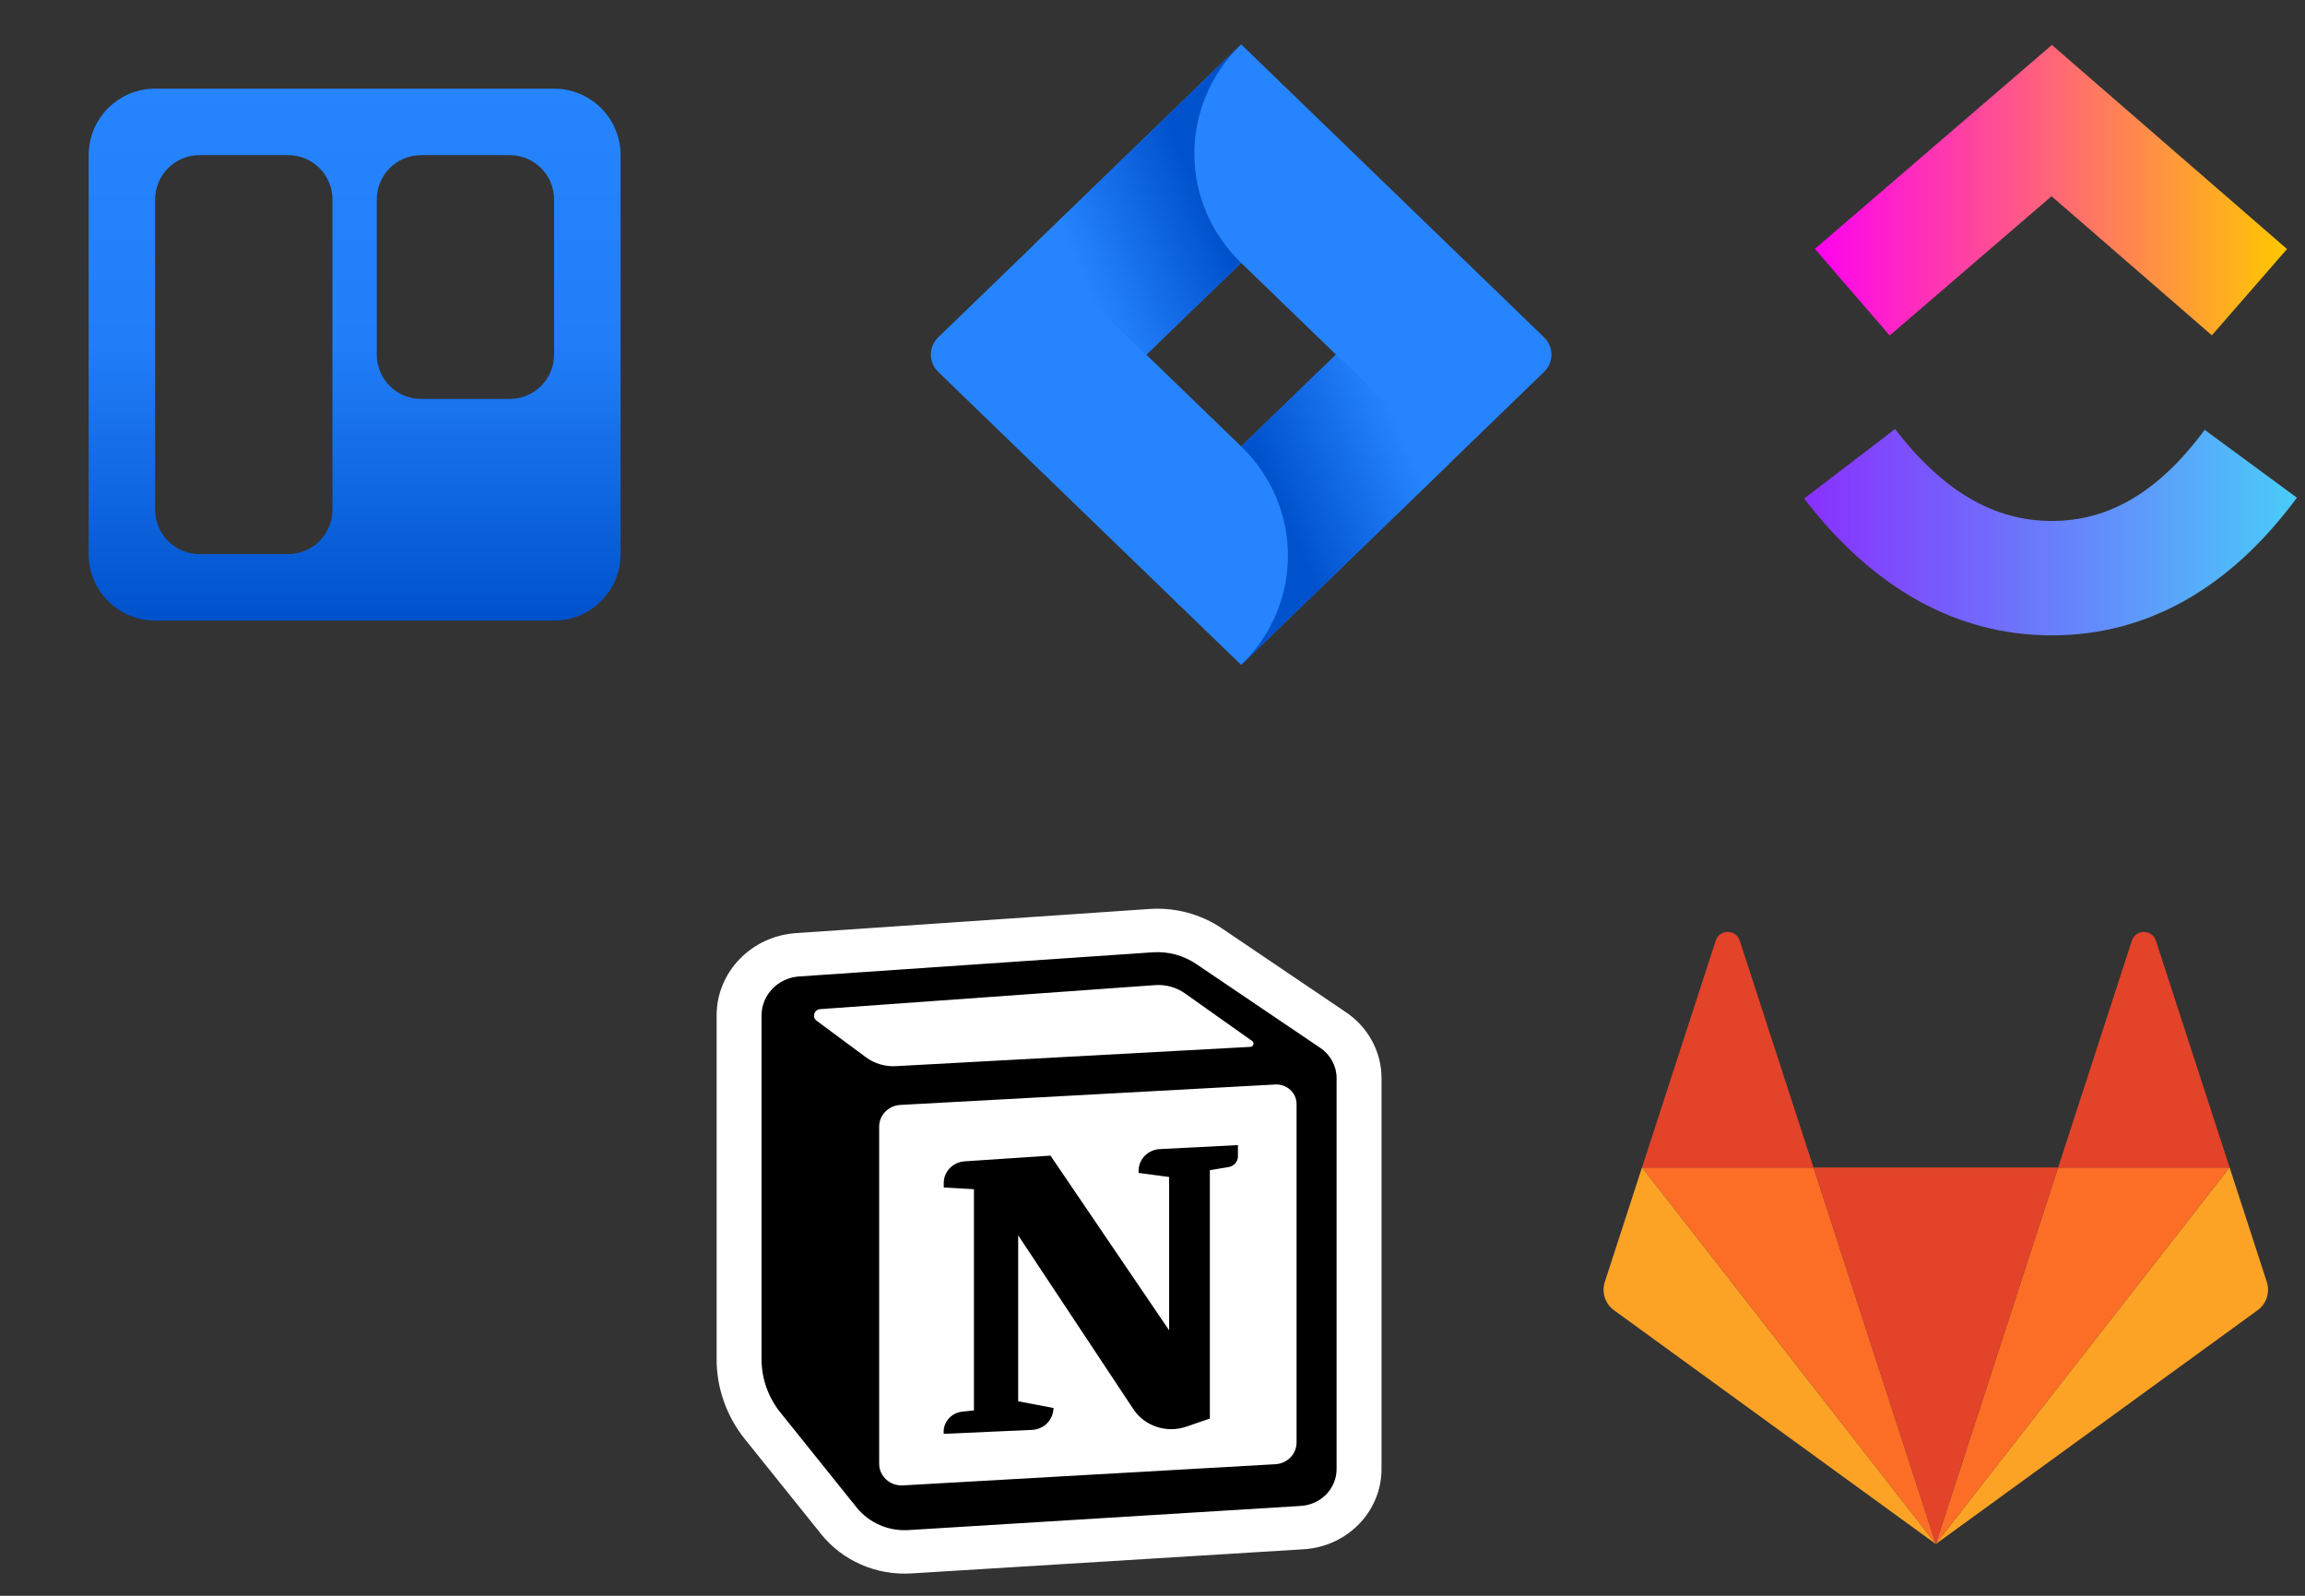 <svg width="156" height="108" viewBox="0 0 156 108" fill="none" xmlns="http://www.w3.org/2000/svg">
<rect x="0" y="0" width="156" height="108" fill="#333333" stroke="none"/>
<path d="M104.497 22.825L85.811 4.752L84 3L69.934 16.605L63.503 22.825C62.832 23.474 62.832 24.526 63.503 25.175L76.354 37.605L84 45L98.066 31.395L98.284 31.185L104.497 25.175C105.168 24.526 105.168 23.474 104.497 22.825ZM84 30.209L77.58 24L84 17.791L90.42 24L84 30.209Z" fill="#2684FF"/>
<path fill-rule="evenodd" clip-rule="evenodd" d="M84 17.791C79.797 13.725 79.776 7.14 83.954 3.05L69.906 16.632L77.552 24.028L84 17.791Z" fill="url(#paint0_linear_467_417)"/>
<path fill-rule="evenodd" clip-rule="evenodd" d="M90.437 23.983L84 30.209C86.029 32.17 87.168 34.83 87.168 37.605C87.168 40.379 86.029 43.039 84 45L98.083 31.379L90.437 23.983Z" fill="url(#paint1_linear_467_417)"/>
<path fill-rule="evenodd" clip-rule="evenodd" d="M37.52 6H10.503C8.016 6 6 8.015 6 10.5V37.5C6 39.985 8.016 42 10.503 42H37.52C39.998 41.987 42 39.976 42 37.5V10.5C42 8.024 39.998 6.013 37.52 6ZM13.5 10.5H19.5C21.157 10.5 22.5 11.843 22.5 13.5V34.5C22.5 36.157 21.157 37.5 19.5 37.5H13.5C11.843 37.5 10.5 36.157 10.5 34.5V13.5C10.5 11.843 11.843 10.5 13.5 10.5ZM34.5 10.5H28.5C26.843 10.5 25.5 11.843 25.5 13.5V24C25.5 25.657 26.843 27 28.5 27H34.5C36.157 27 37.5 25.657 37.5 24V13.5C37.5 11.843 36.157 10.5 34.5 10.5Z" fill="url(#paint2_linear_467_417)"/>
<path fill-rule="evenodd" clip-rule="evenodd" d="M55.574 103.827L50.415 97.4C49.174 95.853 48.5 93.952 48.5 91.995V68.722C48.5 65.791 50.845 63.358 53.871 63.152L77.798 61.518C79.537 61.4 81.264 61.862 82.692 62.827L91.099 68.511C92.604 69.528 93.5 71.192 93.5 72.966V99.425C93.5 102.294 91.194 104.669 88.231 104.851L61.675 106.486C59.311 106.632 57.026 105.636 55.574 103.827Z" fill="white"/>
<path d="M63.872 80.368V80.063C63.872 79.291 64.491 78.65 65.288 78.597L71.095 78.21L79.126 90.035V79.656L77.059 79.381V79.236C77.059 78.454 77.691 77.81 78.499 77.768L83.782 77.498V78.258C83.782 78.615 83.517 78.92 83.153 78.982L81.882 79.197V96.005L80.286 96.554C78.953 97.013 77.469 96.522 76.706 95.37L68.909 83.606V94.834L71.309 95.294L71.275 95.516C71.171 96.213 70.569 96.741 69.841 96.773L63.872 97.039C63.793 96.289 64.355 95.618 65.13 95.537L65.915 95.454V80.483L63.872 80.368Z" fill="black"/>
<path fill-rule="evenodd" clip-rule="evenodd" d="M78.012 64.45L54.085 66.084C52.652 66.182 51.541 67.334 51.541 68.722V91.995C51.541 93.299 51.99 94.567 52.818 95.598L57.977 102.025C58.811 103.064 60.124 103.636 61.482 103.553L88.038 101.918C89.399 101.834 90.459 100.743 90.459 99.425V72.966C90.459 72.151 90.047 71.387 89.356 70.919L80.949 65.235C80.092 64.656 79.055 64.379 78.012 64.45ZM55.272 69.085C54.939 68.839 55.097 68.326 55.515 68.296L78.173 66.671C78.895 66.619 79.613 66.818 80.197 67.231L84.743 70.452C84.915 70.575 84.834 70.838 84.621 70.85L60.626 72.155C59.9 72.195 59.183 71.981 58.606 71.554L55.272 69.085ZM59.501 76.246C59.501 75.466 60.13 74.823 60.935 74.779L86.305 73.397C87.09 73.354 87.75 73.958 87.75 74.718V97.628C87.75 98.406 87.123 99.049 86.319 99.095L61.11 100.529C60.237 100.579 59.501 99.908 59.501 99.062V76.246Z" fill="black"/>
<path d="M131.013 104.497L139.293 79.014H122.733L131.013 104.497Z" fill="#E24329"/>
<path d="M131.013 104.497L122.733 79.014H111.129L131.013 104.497Z" fill="#FC6D26"/>
<path d="M111.128 79.014L108.612 86.758C108.383 87.465 108.634 88.239 109.235 88.675L131.013 104.497L111.128 79.014Z" fill="#FCA326"/>
<path d="M111.129 79.014H122.733L117.746 63.666C117.49 62.876 116.372 62.877 116.116 63.666L111.129 79.014Z" fill="#E24329"/>
<path d="M131.014 104.497L139.294 79.014H150.898L131.014 104.497Z" fill="#FC6D26"/>
<path d="M150.898 79.014L153.415 86.758C153.644 87.465 153.393 88.239 152.792 88.675L131.014 104.497L150.898 79.014Z" fill="#FCA326"/>
<path d="M150.898 79.014H139.293L144.28 63.666C144.537 62.876 145.654 62.877 145.911 63.666L150.898 79.014Z" fill="#E24329"/>
<g clip-path="url(#clip0_467_417)">
<path d="M122.103 33.741L128.257 29.034C131.527 33.294 135.001 35.258 138.867 35.258C142.713 35.258 146.089 33.317 149.211 29.09L155.453 33.684C150.948 39.779 145.349 43 138.867 43C132.406 43 126.753 39.8 122.103 33.741Z" fill="url(#paint3_linear_467_417)"/>
<path d="M138.847 13.281L127.893 22.706L122.83 16.843L138.87 3.041L154.783 16.853L149.697 22.695L138.847 13.281Z" fill="url(#paint4_linear_467_417)"/>
</g>
<defs>
<linearGradient id="paint0_linear_467_417" x1="82.854" y1="11.51" x2="72.145" y2="16.185" gradientUnits="userSpaceOnUse">
<stop offset="0.18" stop-color="#0052CC"/>
<stop offset="1" stop-color="#2684FF"/>
</linearGradient>
<linearGradient id="paint1_linear_467_417" x1="85.227" y1="36.418" x2="95.916" y2="31.776" gradientUnits="userSpaceOnUse">
<stop offset="0.18" stop-color="#0052CC"/>
<stop offset="1" stop-color="#2684FF"/>
</linearGradient>
<linearGradient id="paint2_linear_467_417" x1="24.011" y1="42" x2="24.011" y2="6" gradientUnits="userSpaceOnUse">
<stop stop-color="#0052CC"/>
<stop offset="0.517" stop-color="#217EF8"/>
<stop offset="1" stop-color="#2684FF"/>
</linearGradient>
<linearGradient id="paint3_linear_467_417" x1="122.103" y1="978.892" x2="155.453" y2="978.892" gradientUnits="userSpaceOnUse">
<stop stop-color="#8930FD"/>
<stop offset="1" stop-color="#49CCF9"/>
</linearGradient>
<linearGradient id="paint4_linear_467_417" x1="122.83" y1="1340.42" x2="154.783" y2="1340.42" gradientUnits="userSpaceOnUse">
<stop stop-color="#FF02F0"/>
<stop offset="1" stop-color="#FFC800"/>
</linearGradient>
<clipPath id="clip0_467_417">
<rect width="33.6" height="40" fill="white" transform="translate(122 3)"/>
</clipPath>
</defs>
</svg>
